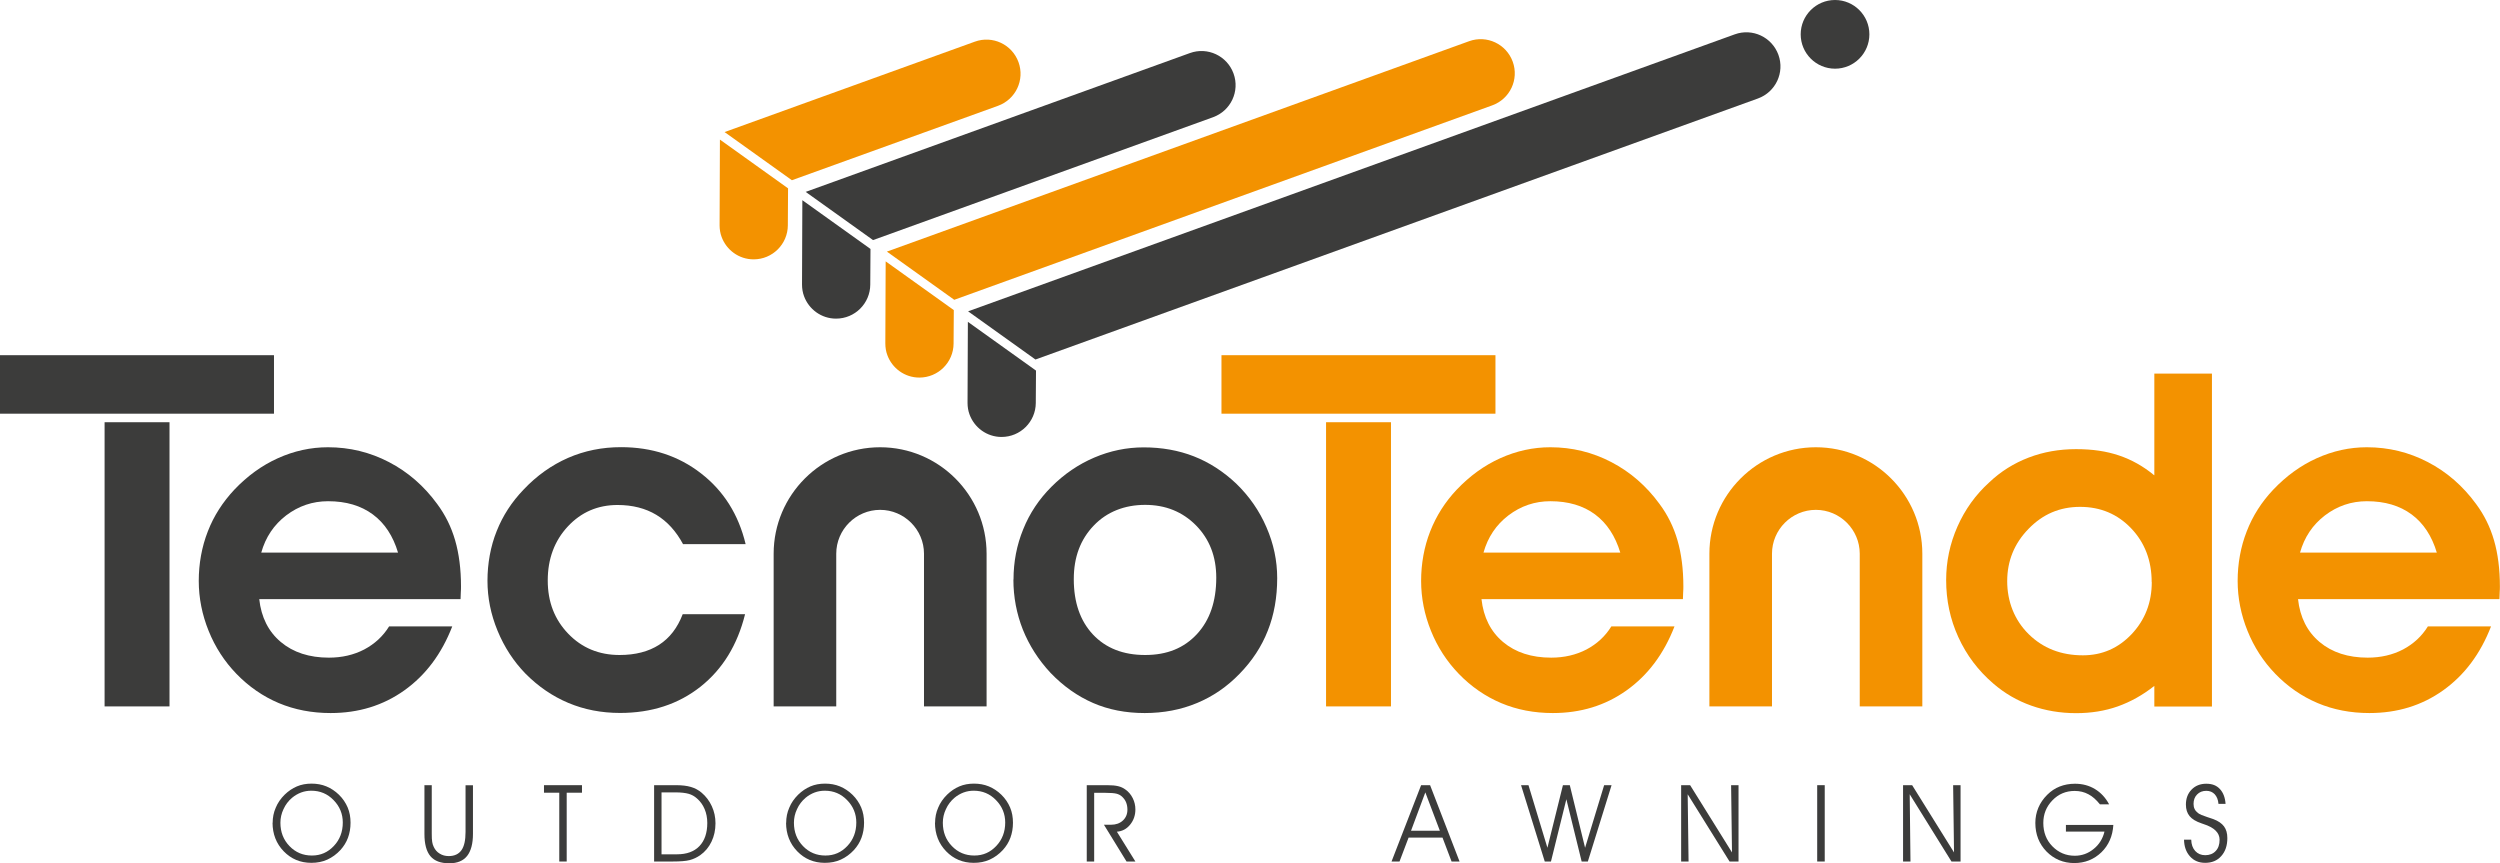 <?xml version="1.0" encoding="UTF-8"?>
<svg id="Livello_2" data-name="Livello 2" xmlns="http://www.w3.org/2000/svg" viewBox="0 0 225.65 77.91">
  <defs>
    <style>
      .cls-1 {
        fill: #f39200;
      }

      .cls-2 {
        fill: #3c3c3b;
      }
    </style>
  </defs>
  <g id="Foreground">
    <g>
      <path class="cls-2" d="M23.4,54.08c.18,1.64,.83,2.93,1.95,3.87,1.12,.94,2.57,1.41,4.34,1.41,1.18,0,2.25-.25,3.19-.74,.94-.5,1.69-1.19,2.24-2.08h5.7c-.96,2.48-2.4,4.4-4.32,5.77-1.92,1.37-4.14,2.05-6.66,2.05-1.69,0-3.25-.3-4.68-.9-1.42-.6-2.7-1.48-3.83-2.65-1.07-1.11-1.91-2.4-2.5-3.87-.59-1.46-.89-2.97-.89-4.51s.27-3.07,.82-4.47c.54-1.4,1.35-2.65,2.4-3.77,1.16-1.22,2.46-2.17,3.92-2.83,1.46-.66,2.97-.99,4.52-.99,1.97,0,3.8,.45,5.51,1.34,1.71,.89,3.16,2.15,4.35,3.78,.73,.98,1.27,2.07,1.62,3.28,.35,1.21,.53,2.6,.53,4.17,0,.12,0,.31-.02,.57-.01,.25-.02,.44-.02,.57H23.4Zm12.53-4.19c-.45-1.51-1.21-2.67-2.28-3.46-1.07-.79-2.41-1.19-4.04-1.19-1.4,0-2.66,.43-3.78,1.28-1.11,.85-1.86,1.97-2.25,3.36h12.34Z"/>
      <path class="cls-2" d="M61.66,49.13c-.63-1.18-1.44-2.07-2.42-2.66-.98-.59-2.15-.89-3.5-.89-1.79,0-3.29,.65-4.49,1.94-1.2,1.29-1.81,2.92-1.81,4.87s.62,3.53,1.85,4.81c1.23,1.28,2.78,1.92,4.63,1.92,1.43,0,2.62-.31,3.57-.92,.95-.61,1.66-1.53,2.13-2.76h5.63c-.69,2.78-2.03,4.96-4.02,6.54-2,1.58-4.42,2.37-7.26,2.37-1.68,0-3.23-.3-4.66-.9-1.43-.6-2.72-1.48-3.88-2.65-1.07-1.1-1.91-2.39-2.52-3.87-.61-1.48-.91-2.98-.91-4.51s.27-3.09,.83-4.48c.55-1.39,1.36-2.64,2.44-3.76,1.18-1.25,2.52-2.2,4-2.85,1.49-.65,3.08-.97,4.79-.97,2.78,0,5.19,.79,7.22,2.37,2.04,1.58,3.38,3.71,4.02,6.38h-5.63Z"/>
      <path class="cls-2" d="M91.48,52.31c0-1.6,.29-3.11,.88-4.55,.58-1.44,1.43-2.71,2.55-3.83,1.14-1.14,2.43-2.02,3.86-2.63,1.43-.61,2.92-.92,4.46-.92,1.64,0,3.15,.27,4.53,.81,1.38,.54,2.65,1.36,3.81,2.45,1.18,1.14,2.1,2.46,2.74,3.95,.65,1.49,.97,3.02,.97,4.59,0,1.73-.28,3.32-.85,4.75-.56,1.43-1.41,2.72-2.54,3.88-1.13,1.17-2.41,2.05-3.86,2.65-1.44,.6-3.01,.9-4.71,.9s-3.26-.3-4.66-.91c-1.4-.61-2.68-1.51-3.84-2.72-1.1-1.18-1.93-2.49-2.5-3.91-.56-1.42-.85-2.93-.85-4.51m5.45-.04c0,2.11,.58,3.77,1.73,5,1.16,1.23,2.72,1.85,4.71,1.85s3.51-.63,4.68-1.89c1.16-1.26,1.74-2.95,1.74-5.09,0-1.91-.61-3.48-1.83-4.72-1.22-1.23-2.75-1.85-4.59-1.85s-3.45,.62-4.64,1.87c-1.2,1.25-1.8,2.85-1.8,4.82"/>
      <path class="cls-1" d="M133.72,54.08c.18,1.64,.83,2.93,1.95,3.87,1.12,.94,2.57,1.41,4.34,1.41,1.18,0,2.25-.25,3.19-.74,.94-.5,1.69-1.19,2.24-2.08h5.7c-.96,2.48-2.4,4.4-4.32,5.77-1.92,1.37-4.14,2.05-6.66,2.05-1.69,0-3.25-.3-4.67-.9-1.42-.6-2.7-1.48-3.83-2.65-1.07-1.11-1.91-2.4-2.5-3.87-.59-1.46-.89-2.97-.89-4.51s.27-3.07,.82-4.47,1.34-2.65,2.4-3.77c1.16-1.22,2.46-2.17,3.92-2.83,1.46-.66,2.97-.99,4.52-.99,1.97,0,3.8,.45,5.51,1.34,1.71,.89,3.16,2.15,4.35,3.78,.73,.98,1.27,2.07,1.62,3.28,.35,1.21,.53,2.6,.53,4.17,0,.12,0,.31-.02,.57-.01,.25-.02,.44-.02,.57h-18.18Zm12.53-4.19c-.45-1.51-1.22-2.67-2.28-3.46-1.07-.79-2.41-1.19-4.04-1.19-1.4,0-2.66,.43-3.78,1.28-1.11,.85-1.86,1.97-2.25,3.36h12.34Z"/>
      <path class="cls-1" d="M194.45,42.88v-9.16h5.2v30.05h-5.2v-1.86c-1.05,.83-2.15,1.44-3.3,1.85-1.16,.41-2.41,.61-3.76,.61-1.43,0-2.78-.23-4.05-.68-1.27-.45-2.4-1.11-3.41-1.98-1.38-1.18-2.43-2.58-3.17-4.2-.74-1.62-1.1-3.33-1.1-5.15,0-1.68,.34-3.29,1.02-4.83,.68-1.54,1.64-2.88,2.88-4,1.03-.98,2.22-1.72,3.55-2.23,1.33-.51,2.76-.76,4.27-.76s2.75,.19,3.88,.57c1.13,.38,2.19,.97,3.18,1.79m-.23,9.64c0-1.94-.62-3.56-1.85-4.85-1.23-1.29-2.77-1.94-4.61-1.94s-3.37,.66-4.65,1.98c-1.29,1.32-1.93,2.9-1.93,4.73s.65,3.51,1.94,4.78c1.29,1.27,2.92,1.91,4.89,1.91,1.73,0,3.2-.64,4.41-1.92,1.2-1.28,1.81-2.84,1.81-4.69"/>
      <path class="cls-1" d="M207.42,54.08c.18,1.64,.83,2.93,1.95,3.87,1.12,.94,2.57,1.41,4.34,1.41,1.18,0,2.25-.25,3.19-.74,.94-.5,1.69-1.19,2.24-2.08h5.7c-.96,2.48-2.4,4.4-4.32,5.77-1.92,1.37-4.14,2.05-6.66,2.05-1.69,0-3.25-.3-4.67-.9-1.42-.6-2.7-1.48-3.83-2.65-1.07-1.11-1.91-2.4-2.5-3.87-.59-1.46-.89-2.97-.89-4.51s.27-3.07,.82-4.47c.54-1.4,1.34-2.65,2.4-3.77,1.16-1.22,2.46-2.17,3.92-2.83,1.46-.66,2.97-.99,4.52-.99,1.97,0,3.8,.45,5.51,1.34,1.71,.89,3.16,2.15,4.35,3.78,.73,.98,1.27,2.07,1.62,3.28,.35,1.21,.53,2.6,.53,4.17,0,.12,0,.31-.02,.57-.01,.25-.02,.44-.02,.57h-18.18Zm12.53-4.19c-.45-1.51-1.21-2.67-2.28-3.46-1.07-.79-2.41-1.19-4.04-1.19-1.4,0-2.66,.43-3.78,1.28-1.11,.85-1.86,1.97-2.25,3.36h12.34Z"/>
      <path class="cls-2" d="M89.05,63.76h-5.65v-13.78c0-2.18-1.78-3.96-3.96-3.96s-3.96,1.78-3.96,3.96v13.78h-5.65v-13.78c0-5.3,4.31-9.61,9.61-9.61s9.61,4.31,9.61,9.61v13.78Z"/>
      <path class="cls-1" d="M173.51,63.76h-5.65v-13.78c0-2.18-1.78-3.96-3.96-3.96s-3.96,1.78-3.96,3.96v13.78h-5.65v-13.78c0-5.3,4.31-9.61,9.61-9.61s9.61,4.31,9.61,9.61v13.78Z"/>
      <rect class="cls-2" x="9.44" y="38.11" width="5.86" height="25.65"/>
      <rect class="cls-2" y="32.06" width="24.73" height="5.28"/>
      <rect class="cls-1" x="119.69" y="38.11" width="5.86" height="25.65"/>
      <rect class="cls-1" x="110.25" y="32.06" width="24.73" height="5.28"/>
      <path class="cls-2" d="M24.61,74.27c0-.48,.09-.94,.28-1.37,.18-.44,.45-.82,.8-1.17,.34-.33,.71-.58,1.11-.75,.4-.17,.84-.25,1.32-.25s.93,.08,1.34,.25c.41,.17,.79,.42,1.13,.75,.35,.34,.61,.73,.79,1.15,.18,.43,.26,.88,.26,1.38s-.08,.94-.23,1.35c-.15,.41-.38,.78-.68,1.11-.35,.38-.75,.67-1.19,.87-.44,.2-.92,.29-1.44,.29-.99,0-1.82-.35-2.49-1.04-.67-.69-1.01-1.56-1.01-2.58m.71,0c0,.84,.27,1.54,.82,2.11,.55,.57,1.22,.85,2.02,.85s1.44-.29,1.98-.86c.54-.57,.81-1.28,.81-2.12,0-.78-.28-1.46-.83-2.02-.55-.57-1.22-.85-2.01-.85-.32,0-.62,.05-.92,.16-.29,.11-.57,.27-.82,.48-.33,.28-.59,.62-.77,1.02-.19,.4-.28,.81-.28,1.23"/>
      <path class="cls-2" d="M38.29,70.87h.68v4.36c0,.34,.01,.59,.04,.76,.03,.17,.07,.32,.14,.45,.12,.26,.3,.47,.54,.61,.24,.15,.51,.22,.81,.22,.52,0,.9-.18,1.15-.53,.25-.35,.37-.9,.37-1.65v-4.21h.67v4.38c0,.89-.18,1.56-.53,2-.35,.44-.89,.66-1.61,.66-.77,0-1.34-.21-1.7-.64-.36-.43-.54-1.1-.54-2.01v-4.38Z"/>
      <polygon class="cls-2" points="51.15 77.76 50.48 77.76 50.48 71.55 49.1 71.55 49.1 70.87 52.53 70.87 52.53 71.55 51.15 71.55 51.15 77.76"/>
      <path class="cls-2" d="M59.04,70.87h1.96c.54,0,.99,.05,1.36,.16s.69,.28,.97,.52c.39,.33,.7,.74,.92,1.22,.22,.48,.33,.99,.33,1.54,0,.61-.12,1.16-.36,1.66-.24,.5-.58,.91-1.02,1.22-.29,.2-.6,.35-.94,.44-.34,.09-.86,.13-1.56,.13h-1.66v-6.89Zm.67,.66v5.58h1.4c.88,0,1.55-.25,2.02-.74,.47-.49,.71-1.19,.71-2.09,0-.45-.08-.87-.24-1.25-.16-.38-.39-.7-.69-.96-.22-.2-.47-.34-.75-.42-.28-.08-.68-.13-1.21-.13h-1.24Z"/>
      <path class="cls-2" d="M70.96,74.27c0-.48,.09-.94,.28-1.37,.18-.44,.45-.82,.8-1.17,.34-.33,.71-.58,1.11-.75,.4-.17,.84-.25,1.32-.25s.93,.08,1.34,.25c.41,.17,.79,.42,1.13,.75,.35,.34,.61,.73,.79,1.15,.18,.43,.26,.88,.26,1.38s-.08,.94-.23,1.35c-.15,.41-.38,.78-.68,1.11-.35,.38-.75,.67-1.19,.87-.44,.2-.92,.29-1.44,.29-.99,0-1.82-.35-2.49-1.04-.67-.69-1.01-1.56-1.01-2.58m.71,0c0,.84,.27,1.54,.82,2.11,.55,.57,1.22,.85,2.02,.85s1.44-.29,1.98-.86c.54-.57,.81-1.28,.81-2.12,0-.78-.28-1.46-.83-2.02-.55-.57-1.22-.85-2.01-.85-.32,0-.62,.05-.92,.16-.29,.11-.57,.27-.82,.48-.33,.28-.59,.62-.77,1.02-.19,.4-.28,.81-.28,1.23"/>
      <path class="cls-2" d="M84.4,74.27c0-.48,.09-.94,.28-1.37,.18-.44,.45-.82,.8-1.17,.34-.33,.71-.58,1.11-.75,.4-.17,.84-.25,1.32-.25s.93,.08,1.34,.25c.41,.17,.79,.42,1.13,.75,.35,.34,.61,.73,.79,1.15,.18,.43,.26,.88,.26,1.38s-.08,.94-.23,1.35c-.15,.41-.38,.78-.68,1.11-.35,.38-.75,.67-1.19,.87-.44,.2-.92,.29-1.44,.29-.99,0-1.82-.35-2.49-1.04-.67-.69-1.01-1.56-1.01-2.58m.71,0c0,.84,.27,1.54,.82,2.11,.55,.57,1.22,.85,2.02,.85s1.44-.29,1.98-.86c.54-.57,.81-1.28,.81-2.12,0-.78-.28-1.46-.83-2.02-.55-.57-1.22-.85-2.01-.85-.32,0-.62,.05-.92,.16-.29,.11-.57,.27-.82,.48-.33,.28-.59,.62-.77,1.02-.19,.4-.28,.81-.28,1.23"/>
      <path class="cls-2" d="M98.76,71.55v6.21h-.67v-6.89h1.85c.41,0,.73,.03,.98,.09,.25,.06,.47,.16,.67,.31,.27,.19,.49,.45,.65,.77,.16,.32,.24,.66,.24,1.02,0,.53-.16,.99-.48,1.38-.32,.39-.71,.59-1.19,.63l1.67,2.69h-.8l-2.04-3.32h.65c.44,0,.79-.13,1.06-.38,.27-.25,.41-.58,.41-.98,0-.24-.04-.46-.12-.66-.08-.2-.21-.37-.37-.52-.13-.12-.3-.21-.49-.26-.19-.05-.53-.08-1.02-.08h-1Z"/>
      <path class="cls-2" d="M126.31,77.76h-.71l2.67-6.89h.81l2.66,6.89h-.72l-.82-2.16h-3.06l-.82,2.16Zm3.65-2.78l-1.31-3.46-1.29,3.46h2.59Z"/>
      <polygon class="cls-2" points="141.69 70.87 143.07 76.52 144.79 70.87 145.46 70.87 143.32 77.76 142.76 77.76 141.38 72.14 139.99 77.76 139.43 77.76 137.29 70.87 137.96 70.87 139.67 76.52 141.07 70.87 141.69 70.87"/>
      <polygon class="cls-2" points="156.33 76.94 156.25 70.87 156.92 70.87 156.92 77.76 156.11 77.76 152.33 71.69 152.41 77.76 151.74 77.76 151.74 70.87 152.55 70.87 156.33 76.94"/>
      <rect class="cls-2" x="164.02" y="70.87" width=".68" height="6.89"/>
      <polygon class="cls-2" points="176.37 76.94 176.29 70.87 176.96 70.87 176.96 77.76 176.14 77.76 172.37 71.69 172.44 77.76 171.77 77.76 171.77 70.87 172.59 70.87 176.37 76.94"/>
      <path class="cls-2" d="M186.47,74.46h4.28c-.06,1-.42,1.83-1.08,2.47-.67,.64-1.48,.97-2.45,.97s-1.82-.35-2.5-1.04c-.67-.69-1.01-1.55-1.01-2.58,0-.48,.09-.94,.27-1.37,.18-.43,.45-.82,.8-1.17,.34-.34,.72-.59,1.13-.75,.41-.16,.87-.25,1.38-.25,.67,0,1.27,.16,1.8,.48,.53,.32,.96,.78,1.28,1.38h-.83c-.33-.41-.67-.72-1.04-.91-.37-.2-.78-.3-1.24-.3-.79,0-1.46,.28-2.01,.85-.55,.57-.82,1.25-.82,2.04,0,.84,.27,1.55,.82,2.11,.55,.56,1.22,.85,2.02,.85,.63,0,1.2-.2,1.7-.61,.5-.4,.83-.93,.98-1.57h-3.48v-.61Z"/>
      <path class="cls-2" d="M197.13,75.79h.65c.01,.43,.13,.76,.36,1.02,.23,.25,.53,.38,.9,.38,.4,0,.72-.13,.95-.38,.24-.25,.35-.59,.35-1.02,0-.62-.48-1.1-1.45-1.41-.08-.03-.13-.04-.17-.06-.51-.17-.87-.39-1.09-.66-.22-.27-.33-.61-.33-1.04,0-.55,.17-1,.51-1.35,.34-.35,.78-.53,1.33-.53s.93,.16,1.23,.48c.3,.32,.47,.77,.51,1.34h-.64c-.03-.38-.15-.66-.34-.87-.19-.2-.44-.31-.76-.31-.34,0-.62,.11-.83,.33-.22,.22-.32,.51-.32,.85,0,.18,.03,.33,.1,.47,.06,.13,.17,.25,.31,.36,.14,.11,.42,.23,.83,.36,.24,.08,.42,.14,.54,.18,.45,.17,.77,.39,.97,.66,.2,.27,.3,.62,.3,1.06,0,.67-.18,1.21-.55,1.62-.36,.41-.85,.61-1.45,.61-.56,0-1.02-.19-1.37-.58-.35-.39-.53-.89-.54-1.53"/>
      <path class="cls-2" d="M93.46,32.45L158.67,8.89c1.6-.58,2.43-2.34,1.85-3.94s-2.34-2.43-3.94-1.85L87.38,28.1l6.08,4.35Z"/>
      <path class="cls-2" d="M93.49,36.37l.02-2.92-6.15-4.4-.03,7.31c0,.37,.06,.73,.18,1.05,.43,1.18,1.56,2.03,2.89,2.03,1.7,0,3.08-1.37,3.09-3.07"/>
      <path class="cls-2" d="M168.73,3.1c0,1.71-1.39,3.1-3.1,3.1s-3.1-1.39-3.1-3.1,1.39-3.1,3.1-3.1,3.1,1.39,3.1,3.1"/>
      <path class="cls-1" d="M86.13,27.06l48.56-17.55c1.6-.58,2.43-2.34,1.85-3.94-.58-1.6-2.34-2.43-3.94-1.85l-52.55,18.99,6.08,4.35Z"/>
      <path class="cls-1" d="M86.07,31.02l.02-3.03-6.15-4.4-.03,7.41c0,.37,.06,.73,.18,1.05,.43,1.18,1.56,2.03,2.89,2.03,1.7,0,3.08-1.37,3.09-3.07"/>
      <path class="cls-2" d="M78.55,25.69l.02-3.22-6.15-4.4-.03,7.61c0,.37,.06,.73,.18,1.05,.43,1.18,1.56,2.03,2.89,2.03,1.7,0,3.08-1.37,3.09-3.07"/>
      <path class="cls-2" d="M78.8,21.67l30.69-11.09c1.6-.58,2.43-2.34,1.85-3.94-.58-1.6-2.34-2.43-3.94-1.85l-34.68,12.53,6.08,4.35Z"/>
      <path class="cls-1" d="M71.47,16.27l18.61-6.72c1.6-.58,2.43-2.34,1.85-3.94-.58-1.6-2.34-2.43-3.94-1.85l-22.59,8.16,6.08,4.35Z"/>
      <path class="cls-1" d="M71.11,20.34l.02-3.34-6.15-4.4-.03,7.73c0,.37,.06,.73,.18,1.05,.43,1.18,1.56,2.03,2.89,2.03,1.7,0,3.08-1.37,3.09-3.07"/>
    </g>
  </g>
</svg>